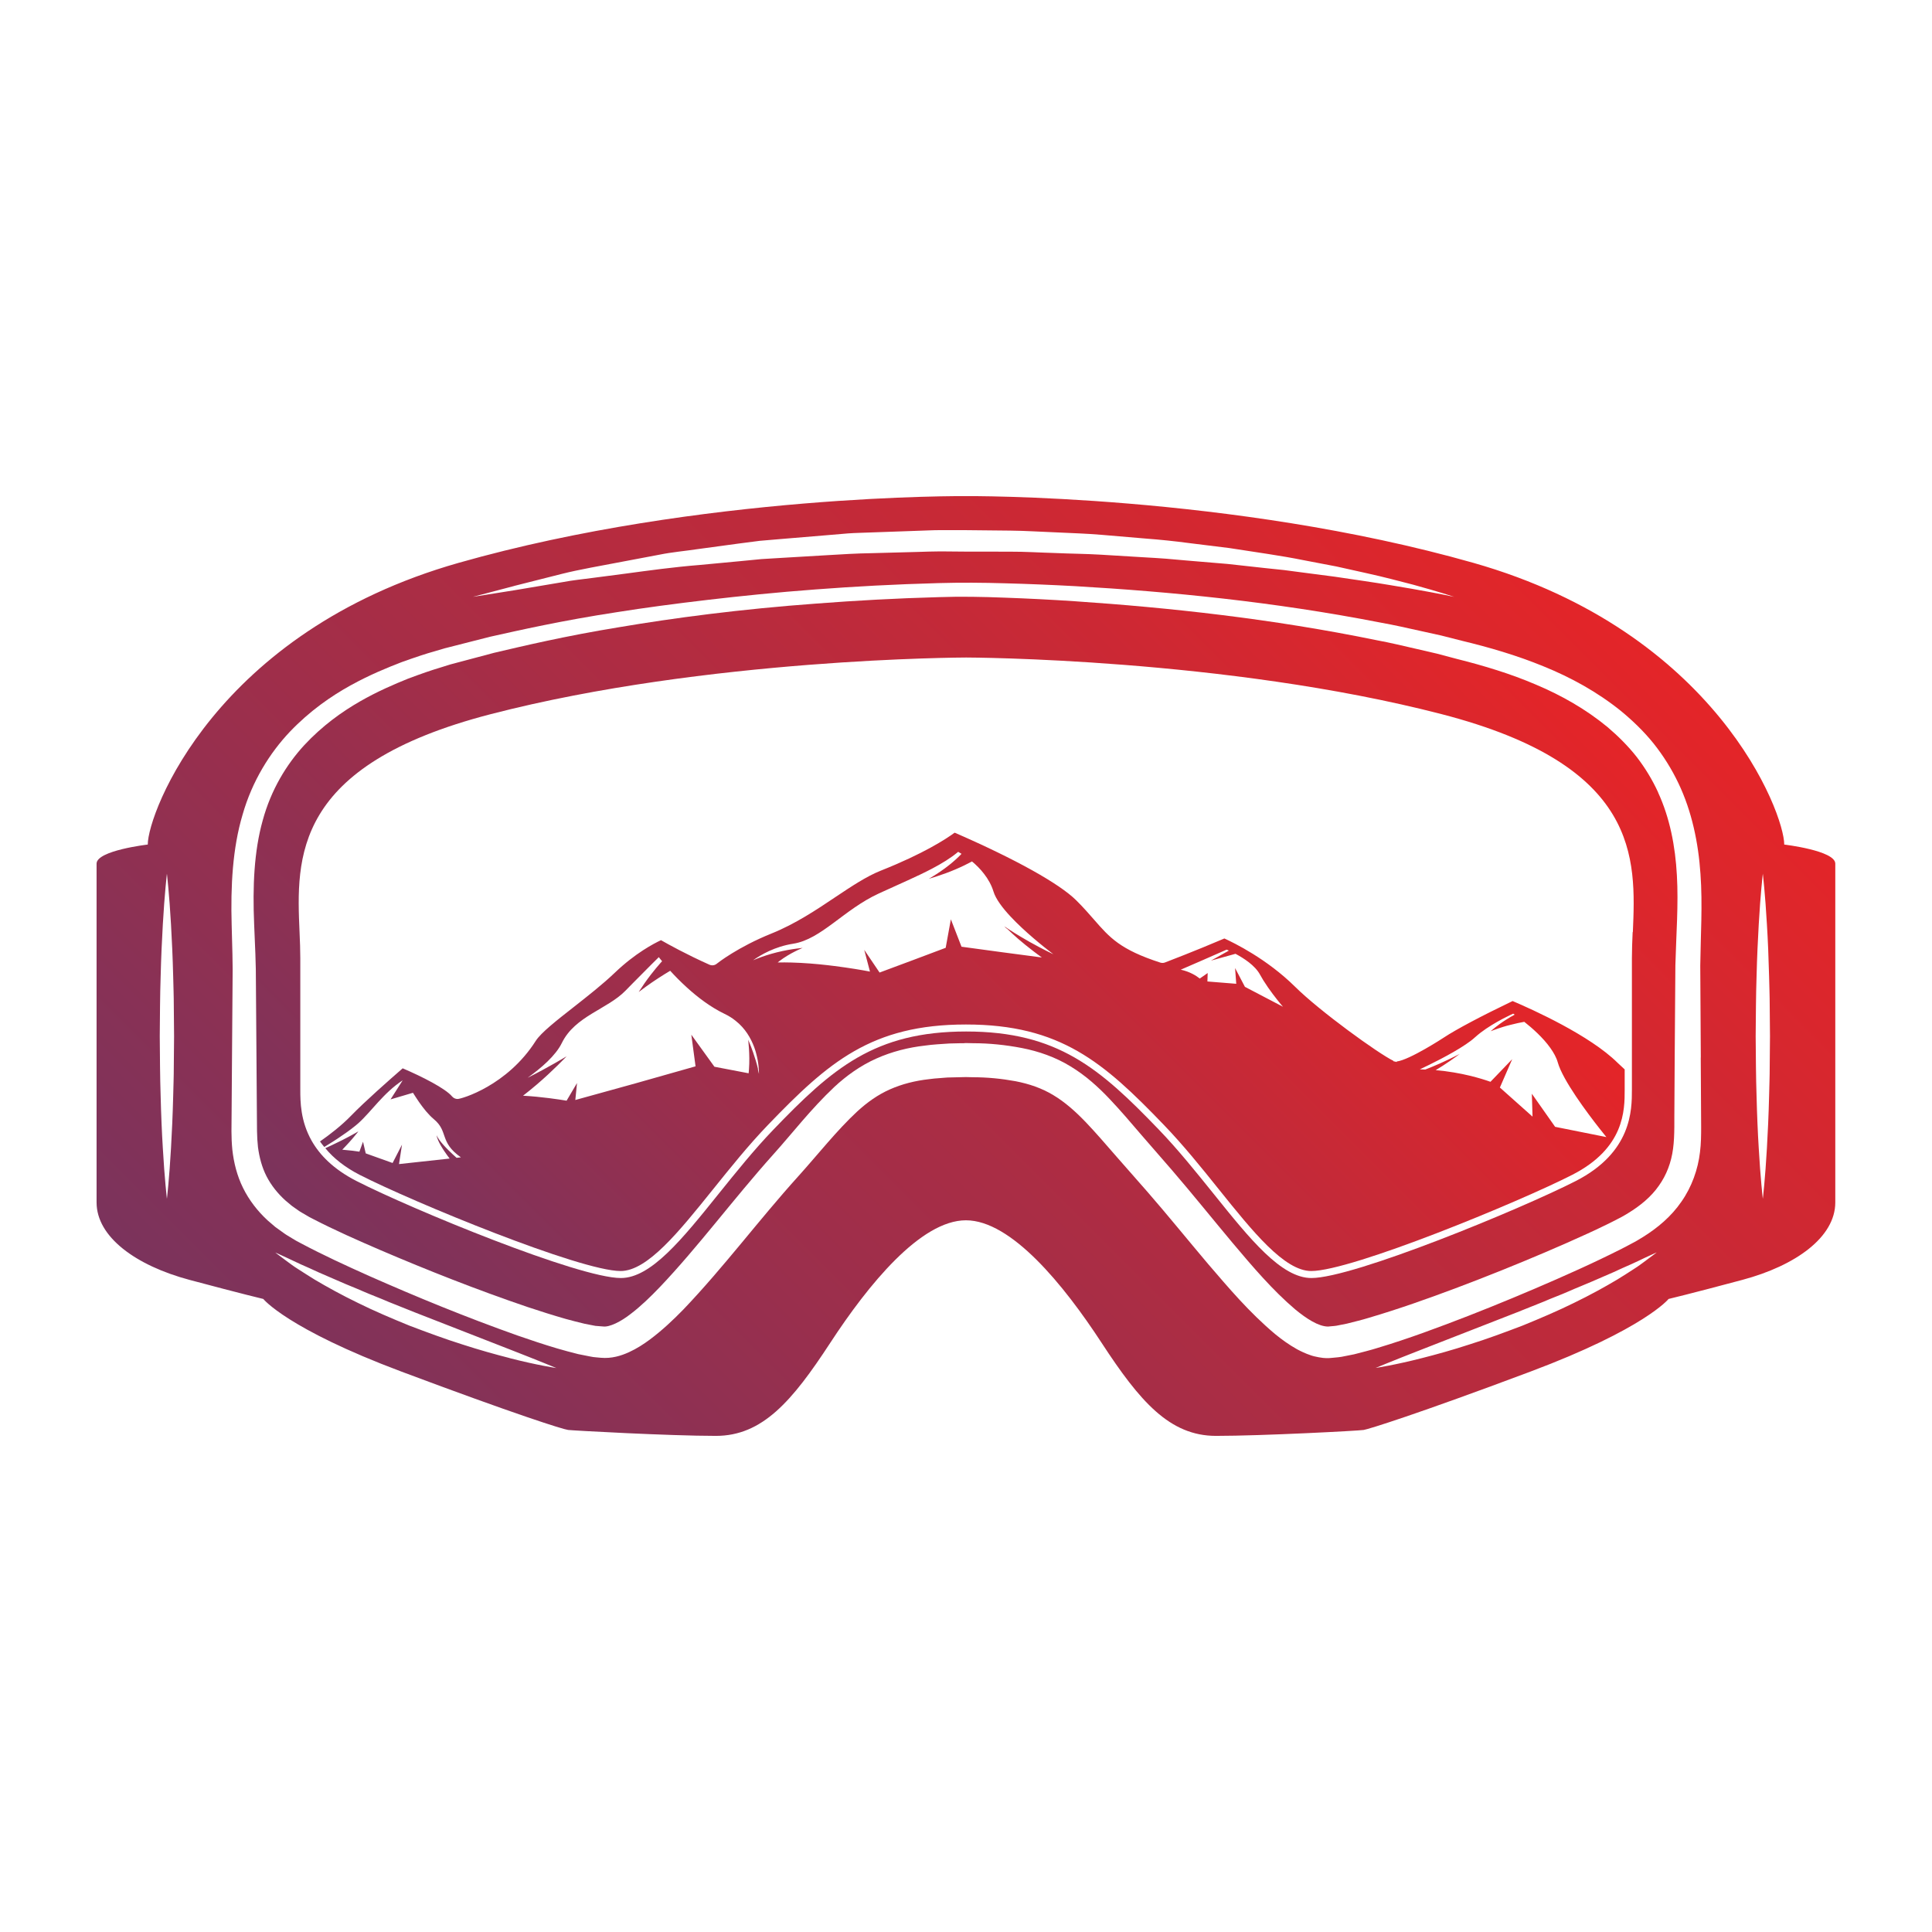 <?xml version="1.0" encoding="UTF-8"?>
<svg id="_Слой_7" data-name="Слой_7" xmlns="http://www.w3.org/2000/svg" version="1.1" xmlns:xlink="http://www.w3.org/1999/xlink" viewBox="0 0 283.46 283.46">
  <!-- Generator: Adobe Illustrator 29.1.0, SVG Export Plug-In . SVG Version: 2.1.0 Build 142)  -->
  <defs>
    <style>
      .st0 {
        fill: url(#_Безымянный_градиент_4);
      }

      .st1 {
        fill: url(#_Безымянный_градиент_42);
      }

      .st2 {
        fill: url(#_Безымянный_градиент_41);
      }
    </style>
    <linearGradient id="_Безымянный_градиент_4" data-name="Безымянный градиент 4" x1="75.75" y1="210.01" x2="207.56" y2="78.21" gradientUnits="userSpaceOnUse">
      <stop offset="0" stop-color="#7b335c"/>
      <stop offset="1" stop-color="#e42528"/>
    </linearGradient>
    <linearGradient id="_Безымянный_градиент_41" data-name="Безымянный градиент 4" x1="63.54" y1="228.84" x2="219.92" y2="72.46" xlink:href="#_Безымянный_градиент_4"/>
    <linearGradient id="_Безымянный_градиент_42" data-name="Безымянный градиент 4" x1="94.28" y1="215.09" x2="195.43" y2="113.94" xlink:href="#_Безымянный_градиент_4"/>
  </defs>
  <path class="st0" d="M243.28,116.26c-.85-1.86-1.92-3.61-3.16-5.22-1.26-1.6-2.71-3.04-4.26-4.36-3.15-2.6-6.74-4.65-10.5-6.23-3.73-1.6-7.65-2.78-11.6-3.77-.98-.26-1.96-.52-2.94-.78-.98-.23-1.97-.45-2.94-.68-1.96-.45-3.9-.92-5.85-1.28-15.55-3.19-30.54-4.79-44.38-5.73-3.46-.23-6.86-.4-10.17-.52-3.33-.13-6.53-.19-9.7-.08-6.32.17-12.32.51-17.94.94-11.25.82-21.01,2.12-28.99,3.47-7.99,1.3-14.17,2.78-18.36,3.76-4.11,1.09-6.33,1.68-6.43,1.71,0,0-.55.17-1.6.5-1.06.31-2.61.84-4.61,1.59-1.97.8-4.4,1.82-7.05,3.34-2.65,1.52-5.52,3.57-8.16,6.41-2.61,2.84-4.88,6.55-6.1,11.06-1.26,4.5-1.49,9.66-1.25,15.24.11,2.78.28,5.78.26,8.8.02,3,.04,6.1.07,9.27.02,3.17.05,6.43.07,9.76,0,.83.01,1.66.02,2.5.01.81.06,1.58.14,2.34.2,1.51.58,2.96,1.26,4.29.68,1.32,1.63,2.52,2.8,3.57l.91.76.93.66c.3.22.75.46,1.12.68l.51.3.58.3c3.11,1.61,6.48,3.1,9.89,4.57,6.85,2.93,14.04,5.78,21.51,8.32,1.87.62,3.75,1.22,5.64,1.76.94.27,1.89.49,2.81.72l1.24.24.31.06.38.03.76.06c.92.12,2.6-.71,4.03-1.84,1.48-1.12,2.91-2.51,4.31-3.97,5.6-5.89,10.72-12.84,16.59-19.4,2.88-3.2,5.51-6.66,8.99-9.94,1.74-1.62,3.82-3.12,6.13-4.15,2.31-1.04,4.76-1.64,7.14-1.91,1.18-.17,2.45-.23,3.61-.31l1.68-.04h.42s.21-.02.21-.02h.28s.88.02.88.02c2.34,0,4.75.24,7.18.71,2.42.47,4.91,1.33,7.12,2.69,2.22,1.34,4.09,3.05,5.73,4.78,1.65,1.74,3.14,3.5,4.63,5.24,1.5,1.73,3.01,3.46,4.52,5.2,3.04,3.53,5.93,7.14,8.88,10.66,2.94,3.49,5.93,7.01,9.22,9.79,1.63,1.34,3.38,2.48,4.78,2.5-.01,0-.01,0,.06,0l.17-.02.33-.03c.23-.03.42-.02.68-.07l1.56-.31c1.07-.28,2.14-.52,3.23-.86,4.34-1.28,8.69-2.82,12.99-4.44,4.3-1.62,8.58-3.34,12.8-5.14,2.11-.9,4.21-1.82,6.28-2.77,1.05-.47,2.04-.96,3.04-1.44.5-.24,1.02-.52,1.53-.78.23-.13.57-.28.71-.38l.67-.4c1.77-1.08,3.37-2.39,4.49-4,1.14-1.59,1.84-3.44,2.1-5.45.27-1.96.16-4.3.2-6.57.01-2.27.03-4.54.04-6.81.03-4.54.07-9.05.1-13.54.12-4.57.47-8.93.22-13.21-.23-4.26-1.04-8.42-2.76-12.15ZM239.54,136.76c-.06,1.34-.11,2.61-.11,3.85v19.27c0,2.98,0,9.19-8.26,13.41-8.08,4.12-32.58,14.22-38.76,14.22-4.42,0-9.01-5.71-14.32-12.32-2.57-3.19-5.22-6.5-8.09-9.48-8.61-8.94-14.81-14.37-28.25-14.37s-19.65,5.43-28.25,14.37c-2.87,2.98-5.52,6.29-8.09,9.48-5.31,6.61-9.9,12.32-14.32,12.32-6.18,0-30.68-10.1-38.76-14.22-3.43-1.75-5.42-3.84-6.6-5.91h0c-1.65-2.91-1.67-5.75-1.67-7.5v-19.27c0-1.23-.05-2.5-.11-3.85-.47-10.89-1.05-24.45,28.05-31.98,31.71-8.21,69.38-8.31,69.76-8.31s38.05.1,69.76,8.31c29.09,7.53,28.51,21.09,28.05,31.98Z"/>
  <path class="st2" d="M261.78,123.91c0-4.63-9.96-31.19-45.61-41.33-35.65-10.13-74.44-9.79-74.44-9.79,0,0-38.79-.35-74.44,9.79-35.65,10.13-45.61,36.69-45.61,41.33,0,0-7.51.87-7.51,2.8v49.71c0,5.07,5.77,9.26,13.63,11.36,7.86,2.1,10.83,2.8,10.83,2.8,0,0,3.49,4.37,20.27,10.66,16.78,6.29,23.7,8.47,24.46,8.56.74.09,14.85.87,21.67.87s11.18-5.07,16.77-13.63c5.59-8.56,13.28-18,19.92-18s14.33,9.44,19.92,18c5.59,8.56,9.96,13.63,16.77,13.63s20.95-.75,21.67-.87c.73-.12,7.69-2.27,24.46-8.56,16.77-6.29,20.27-10.66,20.27-10.66,0,0,2.97-.7,10.83-2.8,7.86-2.1,13.63-6.29,13.63-11.36v-49.71c0-1.92-7.51-2.8-7.51-2.8ZM25.5,156.49c0,1.47-.06,2.91-.09,4.31-.07,2.79-.19,5.4-.32,7.64-.25,4.47-.6,7.45-.6,7.45,0,0-.35-2.98-.6-7.45-.14-2.24-.25-4.85-.32-7.64-.03-1.4-.09-2.84-.09-4.31-.01-1.47-.02-2.96-.04-4.45.01-1.49.02-2.98.04-4.45,0-1.47.06-2.91.09-4.31.07-2.8.19-5.4.32-7.64.25-4.47.6-7.45.6-7.45,0,0,.35,2.98.6,7.45.13,2.24.25,4.84.32,7.64.03,1.4.09,2.84.09,4.31.01,1.47.02,2.96.04,4.45-.01,1.49-.02,2.98-.04,4.45ZM75.43,85.97c1.93-.49,4.27-1.08,6.96-1.76,2.69-.68,5.78-1.19,9.13-1.84,1.68-.32,3.43-.65,5.24-.99,1.81-.37,3.71-.53,5.64-.82,1.94-.26,3.94-.53,5.97-.81,1.02-.13,2.05-.27,3.09-.4,1.05-.09,2.1-.18,3.17-.27,2.13-.18,4.3-.36,6.49-.54,1.1-.09,2.2-.18,3.31-.28,1.11-.08,2.23-.09,3.35-.14,2.24-.08,4.5-.16,6.77-.24,1.14-.03,2.27-.1,3.41-.1h3.42c2.28.03,4.56.05,6.83.07,2.27.02,4.53.18,6.77.26,2.24.11,4.47.17,6.66.36,2.19.19,4.36.37,6.49.55,2.13.16,4.22.38,6.26.65,2.04.25,4.04.5,5.98.74,3.87.61,7.54,1.1,10.89,1.78,1.68.32,3.29.62,4.81.92,1.52.34,2.96.66,4.32.96,2.71.59,5.05,1.23,6.97,1.72,3.84,1.05,6,1.78,6,1.78,0,0-.56-.12-1.6-.33-1.04-.22-2.58-.48-4.53-.84-1.96-.33-4.33-.75-7.06-1.15-1.37-.2-2.82-.42-4.35-.64-1.54-.2-3.15-.41-4.83-.63-.84-.11-1.7-.22-2.58-.34-.88-.09-1.77-.18-2.68-.28-1.82-.2-3.7-.41-5.63-.62-1.94-.16-3.93-.33-5.96-.5-1.02-.09-2.04-.18-3.08-.27-1.04-.09-2.09-.13-3.15-.2-2.11-.13-4.26-.26-6.44-.39-2.18-.13-4.39-.14-6.61-.24-2.22-.06-4.46-.21-6.71-.2-2.25,0-4.51,0-6.77-.01l-3.39-.03c-1.13,0-2.25.05-3.38.08-2.25.06-4.49.12-6.71.18-2.22.03-4.43.17-6.6.3-2.18.13-4.33.26-6.44.38-1.06.07-2.11.13-3.15.19-1.04.1-2.06.2-3.08.3-2.03.19-4.02.38-5.95.56-3.88.31-7.52.82-10.88,1.27-1.68.22-3.3.43-4.83.63-1.54.2-3,.35-4.36.61-2.72.46-5.1.86-7.06,1.19-3.93.62-6.17.98-6.17.98,0,0,2.2-.58,6.04-1.59ZM74.76,199.25c-2.04-.52-4.41-1.18-6.91-1.99-2.51-.79-5.14-1.76-7.77-2.76-2.6-1.06-5.19-2.16-7.55-3.33-2.37-1.15-4.53-2.34-6.35-3.42-.9-.55-1.71-1.08-2.43-1.54-.73-.45-1.32-.92-1.82-1.28-.99-.73-1.54-1.16-1.54-1.16,0,0,.65.28,1.76.8.56.25,1.22.59,2,.94.78.34,1.66.73,2.6,1.17.96.42,1.99.87,3.09,1.34,1.09.49,2.27.93,3.46,1.46,1.19.52,2.46.98,3.71,1.53,1.27.51,2.56,1.02,3.85,1.54,5.19,2.02,10.38,4.05,14.27,5.57,3.9,1.52,6.5,2.6,6.5,2.6,0,0-2.79-.41-6.87-1.46ZM241.52,184.92c-.5.35-1.09.83-1.82,1.28-.72.47-1.53.99-2.43,1.54-1.81,1.08-3.97,2.27-6.34,3.42-2.37,1.17-4.95,2.27-7.55,3.33-2.62,1-5.26,1.98-7.77,2.76-2.5.82-4.87,1.47-6.91,1.99-4.08,1.05-6.87,1.46-6.87,1.46,0,0,2.6-1.08,6.5-2.6,3.89-1.52,9.08-3.54,14.27-5.57,1.29-.52,2.58-1.03,3.85-1.54,1.25-.55,2.52-1,3.71-1.53,1.19-.53,2.37-.98,3.46-1.46,1.1-.48,2.13-.93,3.09-1.34.94-.44,1.82-.83,2.6-1.17.78-.34,1.44-.68,2-.94,1.11-.52,1.76-.8,1.76-.8,0,0-.55.43-1.55,1.16ZM249.53,155.15c.01,2.26.03,4.53.04,6.81l.02,3.42c0,1.13-.01,2.42-.17,3.66-.29,2.52-1.21,5.11-2.72,7.26-1.49,2.18-3.52,3.87-5.64,5.19l-.81.49c-.34.21-.53.29-.8.44-.51.27-1,.54-1.54.81-1.06.53-2.14,1.07-3.18,1.56-2.11,1.01-4.23,1.96-6.36,2.9-4.26,1.87-8.56,3.66-12.91,5.36-4.36,1.69-8.73,3.33-13.29,4.7-1.13.36-2.32.64-3.49.95l-1.86.37c-.31.06-.7.08-1.05.12l-.54.05-.27.02s-.37,0-.4,0c-.38.02-1.7-.2-2.29-.43-.72-.24-1.37-.55-1.97-.87-1.2-.67-2.24-1.43-3.21-2.22-3.82-3.21-6.84-6.8-9.88-10.34-3.01-3.56-5.9-7.14-8.88-10.56-1.52-1.73-3.04-3.45-4.55-5.18-1.51-1.73-2.98-3.45-4.49-5.03-1.51-1.57-3.05-2.94-4.74-3.95-1.68-1.02-3.55-1.66-5.57-2.05-2.02-.37-4.12-.58-6.29-.58l-.81-.02s-.12,0-.15,0h-.21s-.42.01-.42.01l-1.68.04c-.57,0-1.04.07-1.56.1-.51.04-1.02.07-1.53.15-2.07.23-4,.72-5.76,1.5-1.76.78-3.33,1.89-4.83,3.27-2.98,2.77-5.73,6.28-8.67,9.54-5.76,6.38-10.84,13.24-16.8,19.48-1.51,1.55-3.1,3.05-4.93,4.42-.92.68-1.9,1.32-3.06,1.85-1.14.52-2.53.96-4.12.82l-.76-.07c-.24-.02-.51-.05-.82-.12l-1.76-.35c-1.05-.27-2.07-.53-3.07-.83-1.99-.59-3.93-1.24-5.83-1.9-7.61-2.7-14.81-5.66-21.73-8.72-3.46-1.55-6.82-3.09-10.12-4.85l-.62-.33-.65-.39c-.39-.25-.75-.43-1.17-.74l-1.25-.9-1.13-.97c-1.46-1.35-2.71-2.96-3.59-4.75-.89-1.79-1.36-3.72-1.57-5.59-.09-.93-.13-1.85-.13-2.73,0-.85.01-1.69.02-2.53.02-3.33.05-6.58.07-9.76s.05-6.26.07-9.27c.06-2.99-.06-5.82-.13-8.7-.16-5.7.13-11.25,1.6-16.18,1.41-4.95,4.02-9.09,6.94-12.17,2.94-3.08,6.08-5.24,8.92-6.81,2.85-1.57,5.4-2.6,7.47-3.4,2.09-.75,3.7-1.28,4.8-1.58,1.1-.32,1.66-.49,1.66-.49h.02s2.25-.58,6.47-1.65c4.29-.96,10.56-2.38,18.61-3.61,4.03-.64,8.5-1.24,13.37-1.81,4.88-.57,10.16-1.11,15.81-1.53,5.65-.43,11.68-.76,18.05-.93,3.18-.09,6.48-.07,9.81.03,3.34.09,6.76.23,10.24.42,13.93.81,29.03,2.27,44.77,5.34,1.97.35,3.94.8,5.93,1.24.99.22,1.99.44,2.99.66.99.25,1.99.51,2.99.76,3.99.96,8.05,2.13,12.04,3.77,3.97,1.61,7.85,3.73,11.34,6.54,1.72,1.42,3.36,2.99,4.79,4.77,1.42,1.78,2.65,3.74,3.64,5.82,1.99,4.16,2.93,8.77,3.24,13.31.33,4.55.02,9.1-.03,13.47.03,4.47.05,8.97.08,13.48ZM259.65,156.49c0,1.47-.06,2.91-.09,4.31-.07,2.79-.19,5.4-.32,7.64-.25,4.47-.6,7.45-.6,7.45,0,0-.35-2.98-.6-7.45-.14-2.24-.25-4.85-.32-7.64-.03-1.4-.09-2.84-.09-4.31-.01-1.47-.02-2.96-.04-4.45.01-1.49.02-2.98.04-4.45,0-1.47.06-2.91.09-4.31.07-2.8.19-5.4.32-7.64.25-4.47.6-7.45.6-7.45,0,0,.35,2.98.6,7.45.14,2.24.25,4.84.32,7.64.03,1.4.09,2.84.09,4.31.01,1.47.02,2.96.04,4.45-.01,1.49-.02,2.98-.04,4.45Z"/>
  <path class="st1" d="M221.95,146.86c-4.65,2.23-8.31,4.18-10.07,5.34-.05.04-5.1,3.33-6.96,3.54v.07c-.05,0-.13-.02-.23-.06-.1,0-.19-.03-.26-.06l.02-.04c-2.24-1.09-10.82-7.29-14.44-10.88-4.14-4.09-8.97-6.44-10.37-7.08-4.41,1.88-8.27,3.35-8.71,3.52-.12.05-.25.07-.37.07-.11,0-.22-.02-.32-.05-5.89-1.91-7.42-3.66-9.73-6.31-.72-.82-1.53-1.76-2.6-2.82-2.46-2.45-8.91-6.04-17.72-9.88-.04-.02-.1-.04-.13-.05-1.25.92-4.55,3.08-10.86,5.58-2.08.83-4.3,2.31-6.65,3.88-2.74,1.84-5.85,3.92-9.35,5.33-4.94,1.99-7.9,4.32-8.03,4.43-.19.16-.42.24-.66.24-.14,0-.29-.03-.42-.09-3.4-1.52-6.06-3-7.11-3.6-1.03.48-3.77,1.9-6.77,4.77-1.8,1.72-3.95,3.4-6.02,5.03-2.48,1.94-4.83,3.78-5.59,4.98-4.17,6.56-10.88,8.52-11.47,8.52-.31,0-.6-.14-.8-.37-.98-1.18-4.4-2.91-7.25-4.13-2.09,1.82-5.55,4.87-7.56,6.94-1.43,1.48-3.17,2.81-4.57,3.79.18.28.41.54.63.81.34-.21.8-.49,1.32-.82.21-.14.43-.28.66-.43.87-.58,1.82-1.24,2.61-1.89.13-.11.26-.22.39-.33,1.89-1.68,3.67-4.44,6.52-6.31-.59.93-1.18,1.87-1.78,2.8,1.1-.32,2.2-.65,3.29-.97.26.42.56.87.87,1.33.65.94,1.41,1.89,2.19,2.54,2.19,1.82.77,3.34,3.97,5.6-.21.02-.42.05-.63.07-.36-.32-.77-.69-1.16-1.08-.53-.52-1.02-1.07-1.33-1.49-.22-.3-.35-.53-.4-.65-.02-.05-.04-.08-.04-.08,0,0,0,.03.01.08.02.12.08.36.23.69.2.46.54,1.05.94,1.63.24.35.49.7.73,1.01-2.48.28-4.95.55-7.43.81.15-.95.29-1.9.44-2.85-.46.9-.92,1.8-1.38,2.69-1.32-.47-2.63-.94-3.94-1.41-.13-.57-.27-1.14-.4-1.71-.18.49-.35.97-.53,1.46-.15-.02-.35-.05-.57-.08-.27-.04-.58-.08-.93-.11-.32-.04-.65-.07-1.01-.1.17-.18.34-.35.51-.54.14-.15.28-.29.41-.44.17-.19.34-.38.49-.55.11-.13.22-.26.32-.38.2-.23.36-.43.47-.57.05-.07.1-.12.12-.16.02-.03.04-.05.04-.05,0,0-.16.09-.4.23-.08.05-.17.1-.27.15-.43.24-1.01.56-1.65.88-.18.09-.37.18-.55.27-.71.35-1.42.69-1.98.94,1.24,1.51,2.92,2.82,5.04,3.91,7.79,3.98,32.37,14.11,38.29,14.11,3.93,0,8.58-5.8,13.51-11.93,2.58-3.21,5.24-6.53,8.15-9.55,8.8-9.14,15.14-14.69,29-14.69s20.2,5.55,29,14.69c2.91,3.02,5.58,6.34,8.15,9.55,4.93,6.14,9.58,11.93,13.51,11.93,5.92,0,30.5-10.13,38.29-14.11,7.7-3.93,7.7-9.49,7.7-12.48v-2.99c-.4-.36-.74-.68-1.03-.96-4.08-4.04-12.46-7.81-15.41-9.07ZM111.22,156.86c-.2-.87-.47-1.72-.72-2.44-.38-1.09-.73-1.87-.73-1.87,0,0,.28,2.18.12,4.32-.01.2-.03.4-.05.6-1.67-.32-3.34-.64-5.02-.96-1.13-1.56-2.26-3.13-3.39-4.7.21,1.55.42,3.1.62,4.64-5.86,1.68-11.74,3.33-17.64,4.94.08-.83.16-1.66.25-2.49-.51.86-1.02,1.73-1.53,2.59-1.09-.18-3.68-.58-6.39-.73.65-.5,1.32-1.05,1.98-1.61,2.38-2.02,4.41-4.17,4.41-4.17,0,0-2.73,1.66-5.72,3.15,1.99-1.42,4.12-3.25,5.03-5.12,1.93-3.94,6.68-4.94,9.32-7.65.33-.34.66-.67.97-.99,2.2-2.24,3.93-3.94,3.93-3.94,0,0,.05.07.14.18.08.1.19.25.34.42-.07.08-.14.15-.22.24-.41.46-.93,1.09-1.42,1.72-.71.91-1.32,1.83-1.61,2.28-.11.17-.18.28-.18.28,0,0,.85-.66,1.94-1.41.3-.21.61-.42.93-.62.61-.4,1.23-.78,1.75-1.09.66.73,1.5,1.59,2.47,2.47,1.56,1.42,3.46,2.87,5.52,3.86.61.29,1.14.63,1.61,1.01.71.56,1.27,1.2,1.71,1.86s.77,1.35,1.02,2.02c.1.28.19.55.26.82.09.33.16.64.22.94.01.07.03.14.04.2.12.72.16,1.32.17,1.69,0,.1,0,.19,0,.26-.05-.24-.1-.47-.16-.71ZM147.7,136.21c.21.21.53.5.91.85.24.22.52.46.81.72.65.56,1.4,1.17,2.2,1.78.41.32.83.62,1.24.92-3.93-.51-7.86-1.04-11.79-1.58-.52-1.34-1.04-2.68-1.56-4.02-.25,1.39-.5,2.79-.76,4.18-3.23,1.22-6.46,2.43-9.7,3.63-.75-1.11-1.5-2.22-2.25-3.33.28,1.06.56,2.12.84,3.19-1.13-.22-3.01-.54-5.23-.82-.32-.04-.65-.08-.98-.12-1.66-.19-3.47-.34-5.3-.39-.68-.02-1.36-.02-2.03-.01.08-.07.16-.13.25-.2.72-.55,1.56-1.05,2.24-1.39.34-.18.63-.31.84-.4.21-.1.33-.15.33-.15,0,0-.15.02-.4.05-.26.03-.62.07-1.06.14-.87.13-2.04.37-3.16.69-.97.28-1.9.62-2.65.94,1.11-.79,3.18-2.01,5.89-2.43,4.13-.65,7.42-5.01,12.58-7.38,3.07-1.41,5.63-2.5,7.78-3.63,1.46-.77,2.74-1.55,3.84-2.47,0,0,.19.1.49.29-.03.04-.06.07-.1.11-.41.43-1.02.99-1.7,1.53-.84.68-1.8,1.3-2.4,1.67-.36.22-.59.35-.59.35,0,0,.5-.14,1.24-.38.73-.24,1.7-.58,2.63-.98.92-.39,1.8-.82,2.46-1.18.59.49,1.23,1.11,1.79,1.85.57.74,1.06,1.59,1.36,2.56.33,1.09,1.31,2.4,2.53,3.7,2.04,2.18,4.74,4.35,6.26,5.51-.66-.32-1.37-.67-2.06-1.04-.97-.51-1.91-1.04-2.71-1.52-.32-.19-.62-.37-.89-.54-.36-.22-.64-.41-.89-.57-.41-.27-.66-.44-.66-.44,0,0,.12.12.33.33ZM182.66,144.8c-.48-.92-.96-1.85-1.45-2.77.06.77.11,1.54.17,2.31-1.41-.11-2.82-.23-4.23-.34,0,0,0-.01,0-.02.02-.61.04-1.22.04-1.22,0,0-.14.1-.34.24-.22.15-.51.36-.82.57-.49-.39-1.42-1-2.79-1.3,2.25-.97,4.49-1.95,6.73-2.94,0,0,.13.05.33.14-.88.49-1.75.98-2.63,1.47,1.2-.33,2.4-.66,3.6-1,1.18.63,2.86,1.69,3.6,3.06.15.28.32.56.49.84.87,1.4,1.97,2.78,2.52,3.45.22.27.36.42.36.42-1.86-.97-3.73-1.94-5.58-2.92ZM228.16,165.32c-1.14-1.61-2.27-3.23-3.41-4.85.03,1.12.06,2.24.1,3.36-1.6-1.42-3.2-2.85-4.79-4.27.61-1.39,1.21-2.77,1.81-4.16-1.06,1.11-2.12,2.22-3.19,3.32-1.32-.47-4.25-1.38-8.04-1.71.34-.2.69-.43,1.05-.65.76-.49,1.48-.99,1.94-1.33.33-.24.54-.4.54-.4,0,0-.17.09-.43.22-.53.27-1.48.74-2.48,1.18-.74.33-1.5.64-2.07.86-.03,0-.05.02-.07.03-.27-.01-.53-.02-.81-.03,0,0,.09-.04.26-.12.95-.45,4.27-2.04,6.47-3.53.53-.35.99-.7,1.35-1.03.26-.24.55-.47.84-.7,2.08-1.59,4.78-2.79,4.78-2.79,0,0,.08.05.22.15-.42.23-.87.48-1.31.77-.62.39-1.17.8-1.57,1.12-.4.32-.64.54-.64.54,0,0,.8-.32,1.83-.64.34-.11.72-.21,1.09-.3.72-.19,1.45-.34,2.01-.44,1.18.93,2.75,2.32,3.82,3.83.49.69.89,1.4,1.09,2.11.73,2.63,4.38,7.49,6.16,9.75.45.57.77.97.91,1.14.05.06.07.08.07.08-2.52-.5-5.04-1-7.55-1.51Z"/>
</svg>